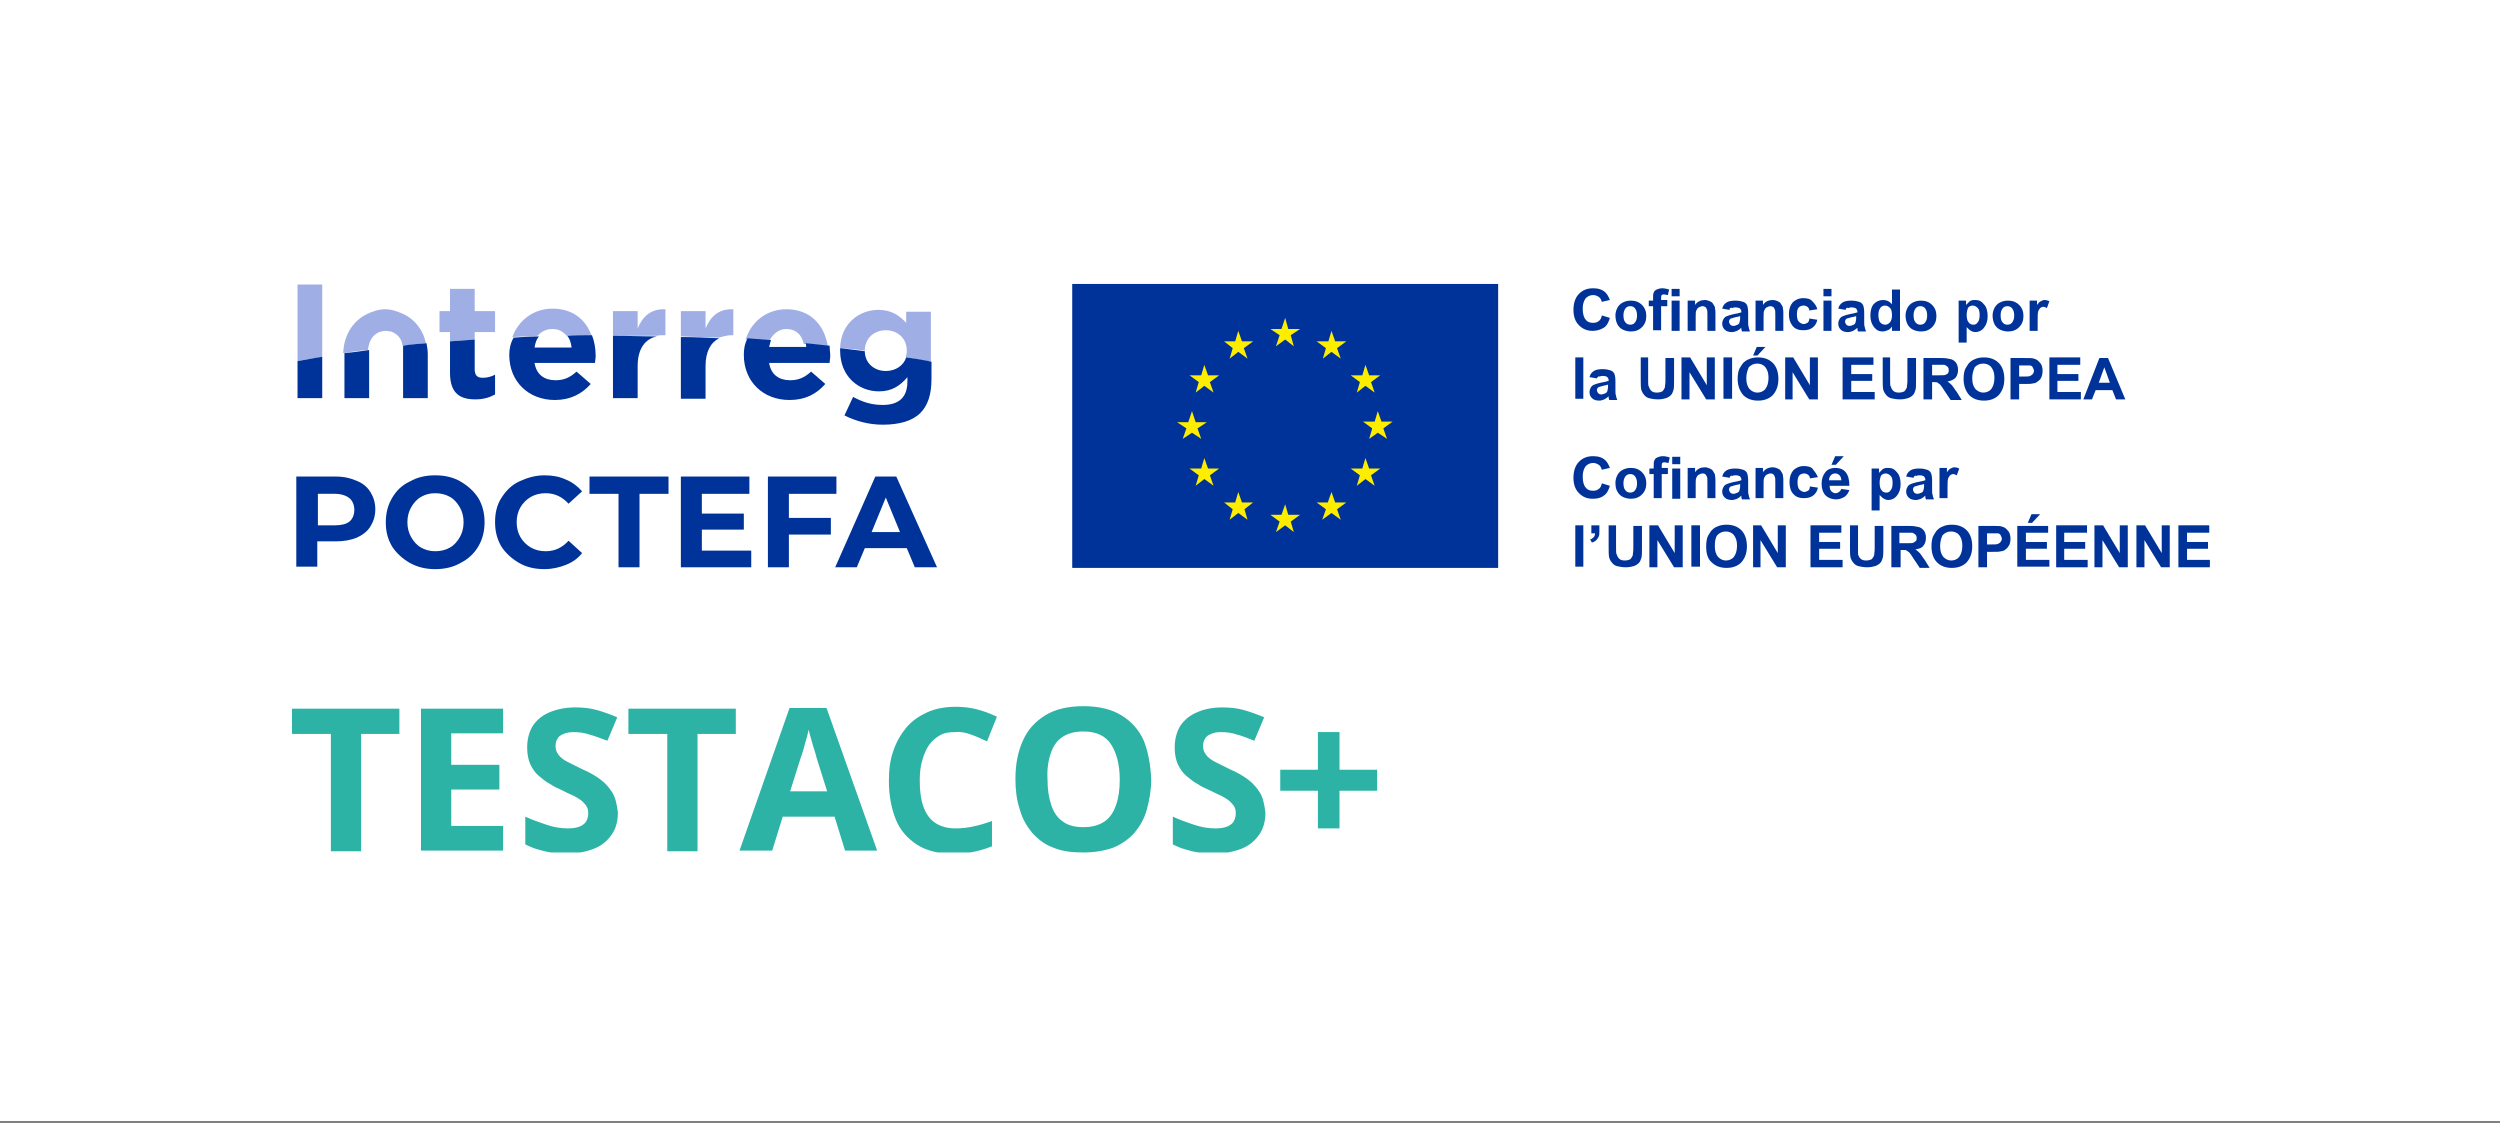<?xml version="1.0" encoding="utf-8"?>
<!-- Generator: Adobe Illustrator 26.2.1, SVG Export Plug-In . SVG Version: 6.00 Build 0)  -->
<svg version="1.1" xmlns="http://www.w3.org/2000/svg" xmlns:xlink="http://www.w3.org/1999/xlink" x="0px" y="0px"
	 viewBox="0 0 405 182" style="enable-background:new 0 0 405 182;" xml:space="preserve">
<rect x="0" y="0" width="405" height="182" fill="#808080" stroke="none"/>
<style type="text/css">
	.st0{fill:#FFFFFF;}
	.st1{fill:#003399;}
	.st2{fill:#FFED00;}
	.st3{clip-path:url(#SVGID_00000026850919949340093560000007287768951867904409_);fill:#003399;}
	.st4{clip-path:url(#SVGID_00000002378451784729656310000004197636434041976244_);fill:#003399;}
	.st5{clip-path:url(#SVGID_00000109748166220408764430000006528679094426114432_);fill:#003399;}
	.st6{clip-path:url(#SVGID_00000133488957990766051520000012093752363882621111_);fill:#003399;}
	.st7{clip-path:url(#SVGID_00000139295587781937894110000016409732375126432943_);fill:#003399;}
	.st8{clip-path:url(#SVGID_00000082328610484348568270000001801440871829460106_);fill:#003399;}
	.st9{clip-path:url(#SVGID_00000113321147957157868040000013176773016264433853_);fill:#003399;}
	.st10{clip-path:url(#SVGID_00000173847458601564478090000005903153442378504332_);fill:#003399;}
	.st11{clip-path:url(#SVGID_00000111869699351511256150000008639154199440054163_);fill:#003399;}
	.st12{clip-path:url(#SVGID_00000070088171692225474250000006842117019443595947_);fill:#003399;}
	.st13{clip-path:url(#SVGID_00000155105124763405648670000016048136140672105628_);fill:#003399;}
	.st14{clip-path:url(#SVGID_00000136373103040455633880000009167729629108781228_);fill:#9FAEE5;}
	.st15{clip-path:url(#SVGID_00000136373103040455633880000009167729629108781228_);fill:#003399;}
	.st16{clip-path:url(#SVGID_00000035532590709866739570000008006896511439184300_);fill:#2CB3A5;}
</style>
<g id="ÁREA_DE_PROTECCIÓN">
	<rect x="0" y="0" class="st0" width="405" height="181.6"/>
</g>
<g id="Capa_4">
	<rect x="172.2" y="44.6" class="st0" width="71.7" height="48.7"/>
	<rect x="173.7" y="46" class="st1" width="69" height="46"/>
	<polygon class="st2" points="206.7,56.1 208.2,55 209.6,56.1 209.1,54.3 210.6,53.3 208.7,53.3 208.2,51.5 207.6,53.3 205.8,53.3 
		207.3,54.3 	"/>
	<polygon class="st2" points="199.2,58.1 200.6,57 202.1,58.1 201.5,56.4 203,55.3 201.2,55.3 200.6,53.6 200.1,55.3 198.3,55.3 
		199.7,56.4 	"/>
	<polygon class="st2" points="195.1,59.1 194.6,60.8 192.7,60.8 194.2,61.9 193.7,63.6 195.1,62.5 196.6,63.6 196,61.9 197.5,60.8 
		195.7,60.8 	"/>
	<polygon class="st2" points="193.1,70.1 194.6,71.1 194,69.4 195.5,68.4 193.7,68.4 193.1,66.6 192.5,68.4 190.7,68.4 192.2,69.4 
		191.6,71.1 	"/>
	<polygon class="st2" points="195.7,75.9 195.1,74.2 194.6,75.9 192.7,75.9 194.2,77 193.7,78.7 195.1,77.6 196.6,78.7 196,77 
		197.5,75.9 	"/>
	<polygon class="st2" points="201.2,81.4 200.6,79.7 200.1,81.4 198.3,81.4 199.7,82.5 199.2,84.2 200.6,83.1 202.1,84.2 
		201.6,82.5 203,81.4 	"/>
	<polygon class="st2" points="208.7,83.4 208.2,81.7 207.6,83.4 205.8,83.4 207.3,84.5 206.7,86.2 208.2,85.1 209.6,86.2 
		209.1,84.5 210.6,83.4 	"/>
	<polygon class="st2" points="216.3,81.4 215.7,79.7 215.1,81.4 213.3,81.4 214.8,82.5 214.2,84.2 215.7,83.1 217.2,84.2 
		216.6,82.5 218.1,81.4 	"/>
	<polygon class="st2" points="221.8,75.9 221.2,74.2 220.7,75.9 218.8,75.9 220.3,77 219.8,78.7 221.2,77.6 222.7,78.7 222.1,77 
		223.6,75.9 	"/>
	<polygon class="st2" points="225.6,68.3 223.8,68.3 223.2,66.6 222.7,68.3 220.8,68.3 222.3,69.4 221.8,71.1 223.2,70.1 
		224.7,71.1 224.1,69.4 	"/>
	<polygon class="st2" points="219.8,63.6 221.2,62.5 222.7,63.6 222.1,61.9 223.6,60.8 221.8,60.8 221.2,59.1 220.7,60.8 
		218.8,60.8 220.3,61.9 	"/>
	<polygon class="st2" points="215.7,53.6 215.2,55.3 213.3,55.3 214.8,56.4 214.3,58.1 215.7,57 217.2,58.1 216.6,56.4 218.1,55.3 
		216.3,55.3 	"/>
	<g>
		<defs>
			<rect id="SVGID_1_" x="47.3" y="44.6" width="310.8" height="93.5"/>
		</defs>
		<clipPath id="SVGID_00000045584401095974728030000017110336822084775570_">
			<use xlink:href="#SVGID_1_"  style="overflow:visible;"/>
		</clipPath>
		<path style="clip-path:url(#SVGID_00000045584401095974728030000017110336822084775570_);fill:#003399;" d="M259.5,51.1l1.3,0.4
			c-0.2,0.7-0.5,1.3-1,1.6s-1.1,0.5-1.8,0.5c-0.9,0-1.6-0.3-2.2-0.9c-0.6-0.6-0.9-1.4-0.9-2.5c0-1.1,0.3-2,0.9-2.6
			c0.6-0.6,1.3-0.9,2.3-0.9c0.8,0,1.5,0.2,2,0.7c0.3,0.3,0.5,0.7,0.7,1.2l-1.3,0.3c-0.1-0.3-0.2-0.6-0.5-0.8
			c-0.3-0.2-0.6-0.3-0.9-0.3c-0.5,0-0.9,0.2-1.2,0.5c-0.3,0.4-0.5,0.9-0.5,1.7c0,0.9,0.2,1.5,0.5,1.8c0.3,0.4,0.7,0.5,1.2,0.5
			c0.4,0,0.7-0.1,0.9-0.3C259.2,51.9,259.4,51.6,259.5,51.1"/>
		<path style="clip-path:url(#SVGID_00000045584401095974728030000017110336822084775570_);fill:#003399;" d="M263,51.1
			c0,0.5,0.1,0.9,0.3,1.1c0.2,0.3,0.5,0.4,0.8,0.4c0.3,0,0.6-0.1,0.8-0.4c0.2-0.3,0.3-0.6,0.3-1.1c0-0.5-0.1-0.8-0.3-1.1
			c-0.2-0.3-0.5-0.4-0.8-0.4c-0.3,0-0.6,0.1-0.8,0.4C263.1,50.3,263,50.6,263,51.1 M261.7,51.1c0-0.4,0.1-0.8,0.3-1.2
			c0.2-0.4,0.5-0.7,0.9-0.9c0.4-0.2,0.8-0.3,1.3-0.3c0.7,0,1.3,0.2,1.8,0.7c0.5,0.5,0.7,1.1,0.7,1.8c0,0.7-0.2,1.3-0.7,1.8
			c-0.5,0.5-1.1,0.7-1.8,0.7c-0.4,0-0.9-0.1-1.3-0.3c-0.4-0.2-0.7-0.5-0.9-0.9C261.8,52.1,261.7,51.6,261.7,51.1"/>
		<path style="clip-path:url(#SVGID_00000045584401095974728030000017110336822084775570_);fill:#003399;" d="M267.1,48.7h0.7v-0.4
			c0-0.4,0-0.7,0.1-0.9c0.1-0.2,0.2-0.4,0.5-0.5c0.2-0.1,0.5-0.2,0.9-0.2c0.4,0,0.7,0.1,1.1,0.2l-0.2,0.9c-0.2,0-0.4-0.1-0.6-0.1
			c-0.2,0-0.3,0-0.4,0.1s-0.1,0.3-0.1,0.5v0.3h1v1h-1v3.9h-1.3v-3.9h-0.7V48.7z"/>
	</g>
	<path class="st1" d="M270.8,48.7h1.3v4.9h-1.3V48.7z M270.8,46.8h1.3V48h-1.3V46.8z"/>
	<g>
		<defs>
			<rect id="SVGID_00000121241773843086936200000002966975735381503653_" x="47.3" y="44.6" width="310.8" height="93.5"/>
		</defs>
		<clipPath id="SVGID_00000075135049723299323050000001647864892697982137_">
			<use xlink:href="#SVGID_00000121241773843086936200000002966975735381503653_"  style="overflow:visible;"/>
		</clipPath>
		<path style="clip-path:url(#SVGID_00000075135049723299323050000001647864892697982137_);fill:#003399;" d="M277.9,53.6h-1.3v-2.5
			c0-0.5,0-0.9-0.1-1c-0.1-0.2-0.1-0.3-0.3-0.4s-0.3-0.1-0.4-0.1c-0.2,0-0.4,0.1-0.6,0.2c-0.2,0.1-0.3,0.3-0.4,0.5
			c-0.1,0.2-0.1,0.6-0.1,1.1v2.2h-1.3v-4.9h1.2v0.7c0.4-0.6,1-0.8,1.6-0.8c0.3,0,0.5,0.1,0.8,0.2c0.2,0.1,0.4,0.2,0.5,0.4
			c0.1,0.2,0.2,0.3,0.3,0.5c0,0.2,0.1,0.5,0.1,0.9V53.6z"/>
		<path style="clip-path:url(#SVGID_00000075135049723299323050000001647864892697982137_);fill:#003399;" d="M281.9,51.2
			c-0.2,0.1-0.4,0.1-0.8,0.2c-0.4,0.1-0.6,0.2-0.7,0.2c-0.2,0.1-0.3,0.3-0.3,0.5c0,0.2,0.1,0.3,0.2,0.5c0.1,0.1,0.3,0.2,0.5,0.2
			c0.2,0,0.5-0.1,0.7-0.2c0.2-0.1,0.3-0.3,0.3-0.4c0-0.1,0.1-0.3,0.1-0.6V51.2z M280.2,50.2L279,50c0.1-0.5,0.4-0.8,0.7-1
			c0.3-0.2,0.8-0.3,1.4-0.3c0.6,0,1,0.1,1.3,0.2c0.3,0.1,0.5,0.3,0.6,0.5c0.1,0.2,0.2,0.6,0.2,1.2l0,1.5c0,0.4,0,0.7,0.1,0.9
			c0,0.2,0.1,0.4,0.2,0.7h-1.3c0-0.1-0.1-0.2-0.1-0.4c0-0.1,0-0.1,0-0.2c-0.2,0.2-0.5,0.4-0.7,0.5c-0.3,0.1-0.5,0.2-0.8,0.2
			c-0.5,0-0.9-0.1-1.2-0.4c-0.3-0.3-0.4-0.6-0.4-1c0-0.3,0.1-0.5,0.2-0.7c0.1-0.2,0.3-0.4,0.6-0.5c0.2-0.1,0.6-0.2,1-0.3
			c0.6-0.1,1-0.2,1.3-0.3v-0.1c0-0.2-0.1-0.4-0.2-0.5c-0.1-0.1-0.4-0.2-0.7-0.2c-0.2,0-0.4,0-0.5,0.1
			C280.3,49.8,280.2,49.9,280.2,50.2"/>
		<path style="clip-path:url(#SVGID_00000075135049723299323050000001647864892697982137_);fill:#003399;" d="M288.9,53.6h-1.3v-2.5
			c0-0.5,0-0.9-0.1-1c-0.1-0.2-0.1-0.3-0.3-0.4s-0.3-0.1-0.4-0.1c-0.2,0-0.4,0.1-0.6,0.2c-0.2,0.1-0.3,0.3-0.4,0.5
			c-0.1,0.2-0.1,0.6-0.1,1.1v2.2h-1.3v-4.9h1.2v0.7c0.4-0.6,1-0.8,1.6-0.8c0.3,0,0.5,0.1,0.8,0.2c0.2,0.1,0.4,0.2,0.5,0.4
			c0.1,0.2,0.2,0.3,0.3,0.5c0,0.2,0.1,0.5,0.1,0.9V53.6z"/>
		<path style="clip-path:url(#SVGID_00000075135049723299323050000001647864892697982137_);fill:#003399;" d="M294.4,50.1l-1.3,0.2
			c0-0.3-0.1-0.4-0.3-0.6c-0.2-0.1-0.3-0.2-0.6-0.2c-0.3,0-0.6,0.1-0.8,0.3c-0.2,0.2-0.3,0.6-0.3,1.1c0,0.6,0.1,1,0.3,1.2
			c0.2,0.2,0.5,0.4,0.8,0.4c0.2,0,0.4-0.1,0.6-0.2c0.2-0.1,0.3-0.4,0.3-0.7l1.3,0.2c-0.1,0.6-0.4,1-0.8,1.3
			c-0.4,0.3-0.9,0.4-1.5,0.4c-0.7,0-1.3-0.2-1.7-0.7c-0.4-0.5-0.6-1.1-0.6-1.9c0-0.8,0.2-1.4,0.6-1.9c0.4-0.4,1-0.7,1.7-0.7
			c0.6,0,1.1,0.1,1.4,0.4C294,49.2,294.3,49.6,294.4,50.1"/>
	</g>
	<path class="st1" d="M295.4,48.7h1.3v4.9h-1.3V48.7z M295.4,46.8h1.3V48h-1.3V46.8z"/>
	<g>
		<defs>
			<rect id="SVGID_00000008150755711495572480000018349205004577406340_" x="47.3" y="44.6" width="310.8" height="93.5"/>
		</defs>
		<clipPath id="SVGID_00000142134083422645978520000015288393724973436574_">
			<use xlink:href="#SVGID_00000008150755711495572480000018349205004577406340_"  style="overflow:visible;"/>
		</clipPath>
		<path style="clip-path:url(#SVGID_00000142134083422645978520000015288393724973436574_);fill:#003399;" d="M300.7,51.2
			c-0.2,0.1-0.4,0.1-0.8,0.2c-0.4,0.1-0.6,0.2-0.7,0.2c-0.2,0.1-0.3,0.3-0.3,0.5c0,0.2,0.1,0.3,0.2,0.5c0.1,0.1,0.3,0.2,0.5,0.2
			c0.2,0,0.5-0.1,0.7-0.2c0.2-0.1,0.3-0.3,0.3-0.4c0-0.1,0.1-0.3,0.1-0.6V51.2z M299,50.2l-1.2-0.2c0.1-0.5,0.4-0.8,0.7-1
			c0.3-0.2,0.8-0.3,1.4-0.3c0.6,0,1,0.1,1.3,0.2c0.3,0.1,0.5,0.3,0.6,0.5c0.1,0.2,0.2,0.6,0.2,1.2l0,1.5c0,0.4,0,0.7,0.1,0.9
			c0,0.2,0.1,0.4,0.2,0.7H301c0-0.1-0.1-0.2-0.1-0.4c0-0.1,0-0.1,0-0.2c-0.2,0.2-0.5,0.4-0.7,0.5c-0.3,0.1-0.5,0.2-0.8,0.2
			c-0.5,0-0.9-0.1-1.2-0.4c-0.3-0.3-0.4-0.6-0.4-1c0-0.3,0.1-0.5,0.2-0.7c0.1-0.2,0.3-0.4,0.6-0.5c0.2-0.1,0.6-0.2,1-0.3
			c0.6-0.1,1-0.2,1.3-0.3v-0.1c0-0.2-0.1-0.4-0.2-0.5c-0.1-0.1-0.4-0.2-0.7-0.2c-0.2,0-0.4,0-0.5,0.1C299.2,49.8,299,49.9,299,50.2"
			/>
		<path style="clip-path:url(#SVGID_00000142134083422645978520000015288393724973436574_);fill:#003399;" d="M304.3,51
			c0,0.5,0.1,0.9,0.2,1.1c0.2,0.3,0.5,0.5,0.9,0.5c0.3,0,0.5-0.1,0.8-0.4c0.2-0.3,0.3-0.6,0.3-1.1c0-0.6-0.1-1-0.3-1.2
			c-0.2-0.2-0.5-0.4-0.8-0.4c-0.3,0-0.6,0.1-0.8,0.4C304.4,50.2,304.3,50.5,304.3,51 M307.7,53.6h-1.2v-0.7
			c-0.2,0.3-0.4,0.5-0.7,0.6s-0.5,0.2-0.8,0.2c-0.6,0-1-0.2-1.4-0.7c-0.4-0.5-0.6-1.1-0.6-1.9c0-0.8,0.2-1.5,0.6-1.9
			c0.4-0.4,0.9-0.6,1.5-0.6c0.5,0,1,0.2,1.4,0.7v-2.4h1.3V53.6z"/>
		<path style="clip-path:url(#SVGID_00000142134083422645978520000015288393724973436574_);fill:#003399;" d="M310,51.1
			c0,0.5,0.1,0.9,0.3,1.1c0.2,0.3,0.5,0.4,0.8,0.4c0.3,0,0.6-0.1,0.8-0.4c0.2-0.3,0.3-0.6,0.3-1.1c0-0.5-0.1-0.8-0.3-1.1
			c-0.2-0.3-0.5-0.4-0.8-0.4c-0.3,0-0.6,0.1-0.8,0.4C310.1,50.3,310,50.6,310,51.1 M308.7,51.1c0-0.4,0.1-0.8,0.3-1.2
			c0.2-0.4,0.5-0.7,0.9-0.9c0.4-0.2,0.8-0.3,1.3-0.3c0.7,0,1.3,0.2,1.8,0.7c0.5,0.5,0.7,1.1,0.7,1.8c0,0.7-0.2,1.3-0.7,1.8
			c-0.5,0.5-1.1,0.7-1.8,0.7c-0.4,0-0.9-0.1-1.3-0.3c-0.4-0.2-0.7-0.5-0.9-0.9C308.8,52.1,308.7,51.6,308.7,51.1"/>
		<path style="clip-path:url(#SVGID_00000142134083422645978520000015288393724973436574_);fill:#003399;" d="M318.6,51
			c0,0.5,0.1,1,0.3,1.2c0.2,0.3,0.5,0.4,0.8,0.4c0.3,0,0.5-0.1,0.7-0.4c0.2-0.2,0.3-0.6,0.3-1.2c0-0.5-0.1-0.9-0.3-1.1
			c-0.2-0.2-0.5-0.4-0.8-0.4c-0.3,0-0.6,0.1-0.8,0.4C318.7,50.2,318.6,50.6,318.6,51 M317.3,48.7h1.2v0.7c0.2-0.2,0.4-0.4,0.6-0.6
			c0.3-0.2,0.6-0.2,0.9-0.2c0.6,0,1,0.2,1.4,0.7c0.4,0.4,0.6,1.1,0.6,1.9c0,0.8-0.2,1.4-0.6,1.9c-0.4,0.5-0.9,0.7-1.4,0.7
			c-0.3,0-0.5-0.1-0.7-0.2c-0.2-0.1-0.4-0.3-0.7-0.6v2.5h-1.3V48.7z"/>
		<path style="clip-path:url(#SVGID_00000142134083422645978520000015288393724973436574_);fill:#003399;" d="M324.1,51.1
			c0,0.5,0.1,0.9,0.3,1.1c0.2,0.3,0.5,0.4,0.8,0.4c0.3,0,0.6-0.1,0.8-0.4c0.2-0.3,0.3-0.6,0.3-1.1c0-0.5-0.1-0.8-0.3-1.1
			c-0.2-0.3-0.5-0.4-0.8-0.4c-0.3,0-0.6,0.1-0.8,0.4C324.2,50.3,324.1,50.6,324.1,51.1 M322.8,51.1c0-0.4,0.1-0.8,0.3-1.2
			c0.2-0.4,0.5-0.7,0.9-0.9c0.4-0.2,0.8-0.3,1.3-0.3c0.7,0,1.3,0.2,1.8,0.7c0.5,0.5,0.7,1.1,0.7,1.8c0,0.7-0.2,1.3-0.7,1.8
			c-0.5,0.5-1.1,0.7-1.8,0.7c-0.4,0-0.9-0.1-1.3-0.3c-0.4-0.2-0.7-0.5-0.9-0.9C322.9,52.1,322.8,51.6,322.8,51.1"/>
		<path style="clip-path:url(#SVGID_00000142134083422645978520000015288393724973436574_);fill:#003399;" d="M330.1,53.6h-1.3v-4.9
			h1.2v0.7c0.2-0.3,0.4-0.5,0.6-0.6c0.2-0.1,0.4-0.2,0.6-0.2c0.3,0,0.6,0.1,0.8,0.2l-0.4,1.1c-0.2-0.1-0.4-0.2-0.6-0.2
			c-0.2,0-0.3,0.1-0.5,0.2c-0.1,0.1-0.2,0.3-0.3,0.5c-0.1,0.3-0.1,0.8-0.1,1.6V53.6z"/>
	</g>
	<rect x="255.2" y="57.9" class="st1" width="1.3" height="6.7"/>
	<g>
		<defs>
			<rect id="SVGID_00000161613250456200744770000009549994075721958584_" x="47.3" y="44.6" width="310.8" height="93.5"/>
		</defs>
		<clipPath id="SVGID_00000051377585329694331140000013129149333899597196_">
			<use xlink:href="#SVGID_00000161613250456200744770000009549994075721958584_"  style="overflow:visible;"/>
		</clipPath>
		<path style="clip-path:url(#SVGID_00000051377585329694331140000013129149333899597196_);fill:#003399;" d="M260.5,62.3
			c-0.2,0.1-0.4,0.1-0.8,0.2c-0.4,0.1-0.6,0.2-0.7,0.2c-0.2,0.1-0.3,0.3-0.3,0.5c0,0.2,0.1,0.3,0.2,0.5c0.1,0.1,0.3,0.2,0.5,0.2
			c0.2,0,0.5-0.1,0.7-0.2c0.2-0.1,0.3-0.3,0.3-0.4c0-0.1,0.1-0.3,0.1-0.6V62.3z M258.7,61.3l-1.2-0.2c0.1-0.5,0.4-0.8,0.7-1
			c0.3-0.2,0.8-0.3,1.4-0.3c0.6,0,1,0.1,1.3,0.2c0.3,0.1,0.5,0.3,0.6,0.5c0.1,0.2,0.2,0.6,0.2,1.2l0,1.5c0,0.4,0,0.7,0.1,0.9
			c0,0.2,0.1,0.4,0.2,0.7h-1.3c0-0.1-0.1-0.2-0.1-0.4c0-0.1,0-0.1,0-0.2c-0.2,0.2-0.5,0.4-0.7,0.5c-0.3,0.1-0.5,0.2-0.8,0.2
			c-0.5,0-0.9-0.1-1.2-0.4c-0.3-0.3-0.4-0.6-0.4-1c0-0.3,0.1-0.5,0.2-0.7c0.1-0.2,0.3-0.4,0.6-0.5c0.2-0.1,0.6-0.2,1-0.3
			c0.6-0.1,1-0.2,1.3-0.3v-0.1c0-0.2-0.1-0.4-0.2-0.5c-0.1-0.1-0.4-0.2-0.7-0.2c-0.2,0-0.4,0-0.5,0.1
			C258.9,60.9,258.8,61.1,258.7,61.3"/>
		<path style="clip-path:url(#SVGID_00000051377585329694331140000013129149333899597196_);fill:#003399;" d="M265.6,57.9h1.4v3.6
			c0,0.6,0,1,0.1,1.1c0.1,0.3,0.2,0.5,0.4,0.7c0.2,0.2,0.5,0.3,0.9,0.3c0.4,0,0.7-0.1,0.9-0.2c0.2-0.2,0.3-0.4,0.4-0.6
			c0-0.2,0.1-0.6,0.1-1.1v-3.7h1.4v3.5c0,0.8,0,1.4-0.1,1.7c-0.1,0.3-0.2,0.6-0.4,0.8c-0.2,0.2-0.5,0.4-0.8,0.5
			c-0.3,0.1-0.8,0.2-1.3,0.2c-0.6,0-1.1-0.1-1.5-0.2c-0.3-0.1-0.6-0.3-0.8-0.6c-0.2-0.2-0.3-0.5-0.4-0.7c-0.1-0.4-0.1-1-0.1-1.7
			V57.9z"/>
	</g>
	<polygon class="st1" points="272.4,64.7 272.4,57.9 273.8,57.9 276.5,62.4 276.5,57.9 277.8,57.9 277.8,64.7 276.4,64.7 
		273.7,60.3 273.7,64.7 	"/>
	<rect x="279.2" y="57.9" class="st1" width="1.4" height="6.7"/>
	<g>
		<defs>
			<rect id="SVGID_00000111895887467009489620000001212207045955503521_" x="47.3" y="44.6" width="310.8" height="93.5"/>
		</defs>
		<clipPath id="SVGID_00000160166012085919374760000001599372554614492074_">
			<use xlink:href="#SVGID_00000111895887467009489620000001212207045955503521_"  style="overflow:visible;"/>
		</clipPath>
		<path style="clip-path:url(#SVGID_00000160166012085919374760000001599372554614492074_);fill:#003399;" d="M284,57.6l0.6-1.4h1.4
			l-1.3,1.4H284z M282.9,61.3c0,0.8,0.2,1.3,0.5,1.7c0.4,0.4,0.8,0.6,1.3,0.6c0.5,0,1-0.2,1.3-0.6c0.3-0.4,0.5-1,0.5-1.8
			c0-0.8-0.2-1.3-0.5-1.7c-0.3-0.4-0.8-0.6-1.3-0.6c-0.6,0-1,0.2-1.4,0.6C283.1,60,282.9,60.5,282.9,61.3 M281.5,61.4
			c0-0.7,0.1-1.3,0.3-1.7c0.2-0.3,0.4-0.7,0.6-0.9c0.3-0.3,0.6-0.5,0.9-0.6c0.4-0.2,0.9-0.3,1.5-0.3c1,0,1.8,0.3,2.4,0.9
			c0.6,0.6,0.9,1.5,0.9,2.6c0,1.1-0.3,1.9-0.9,2.6c-0.6,0.6-1.4,0.9-2.4,0.9c-1,0-1.8-0.3-2.4-0.9C281.8,63.3,281.5,62.4,281.5,61.4
			"/>
	</g>
	<polygon class="st1" points="289.2,64.7 289.2,57.9 290.5,57.9 293.2,62.4 293.2,57.9 294.5,57.9 294.5,64.7 293.1,64.7 
		290.4,60.3 290.4,64.7 	"/>
	<polygon class="st1" points="298.5,64.7 298.5,57.9 303.5,57.9 303.5,59.1 299.9,59.1 299.9,60.6 303.3,60.6 303.3,61.7 
		299.9,61.7 299.9,63.5 303.7,63.5 303.7,64.7 	"/>
	<g>
		<defs>
			<rect id="SVGID_00000024709067397606635570000006059410674154052778_" x="47.3" y="44.6" width="310.8" height="93.5"/>
		</defs>
		<clipPath id="SVGID_00000046301142524707543490000012042280554681401272_">
			<use xlink:href="#SVGID_00000024709067397606635570000006059410674154052778_"  style="overflow:visible;"/>
		</clipPath>
		<path style="clip-path:url(#SVGID_00000046301142524707543490000012042280554681401272_);fill:#003399;" d="M304.8,57.9h1.4v3.6
			c0,0.6,0,1,0.1,1.1c0.1,0.3,0.2,0.5,0.4,0.7c0.2,0.2,0.5,0.3,0.9,0.3c0.4,0,0.7-0.1,0.9-0.2c0.2-0.2,0.3-0.4,0.4-0.6
			c0-0.2,0.1-0.6,0.1-1.1v-3.7h1.4v3.5c0,0.8,0,1.4-0.1,1.7c-0.1,0.3-0.2,0.6-0.4,0.8c-0.2,0.2-0.5,0.4-0.8,0.5
			c-0.3,0.1-0.8,0.2-1.3,0.2c-0.6,0-1.1-0.1-1.5-0.2c-0.3-0.1-0.6-0.3-0.8-0.6c-0.2-0.2-0.3-0.5-0.4-0.7c-0.1-0.4-0.1-1-0.1-1.7
			V57.9z"/>
		<path style="clip-path:url(#SVGID_00000046301142524707543490000012042280554681401272_);fill:#003399;" d="M313,60.8h1
			c0.7,0,1.1,0,1.2-0.1c0.2-0.1,0.3-0.1,0.4-0.3c0.1-0.1,0.1-0.3,0.1-0.5c0-0.2-0.1-0.4-0.2-0.5s-0.3-0.2-0.5-0.3c-0.1,0-0.4,0-1,0
			H313V60.8z M311.6,64.7v-6.7h2.9c0.7,0,1.2,0.1,1.6,0.2c0.3,0.1,0.6,0.3,0.8,0.6c0.2,0.3,0.3,0.7,0.3,1.1c0,0.5-0.1,0.9-0.4,1.3
			c-0.3,0.3-0.7,0.5-1.3,0.6c0.3,0.2,0.5,0.4,0.7,0.6c0.2,0.2,0.4,0.6,0.8,1.1l0.8,1.3H316l-1-1.5c-0.3-0.5-0.6-0.9-0.7-1
			c-0.1-0.1-0.3-0.2-0.4-0.3c-0.1-0.1-0.4-0.1-0.7-0.1H313v2.8H311.6z"/>
		<path style="clip-path:url(#SVGID_00000046301142524707543490000012042280554681401272_);fill:#003399;" d="M319.5,61.3
			c0,0.8,0.2,1.3,0.5,1.7c0.4,0.4,0.8,0.6,1.3,0.6c0.5,0,1-0.2,1.3-0.6c0.3-0.4,0.5-1,0.5-1.8c0-0.8-0.2-1.3-0.5-1.7
			c-0.3-0.4-0.8-0.6-1.3-0.6c-0.6,0-1,0.2-1.4,0.6C319.7,60,319.5,60.5,319.5,61.3 M318.1,61.4c0-0.7,0.1-1.3,0.3-1.7
			c0.2-0.3,0.4-0.7,0.6-0.9c0.3-0.3,0.6-0.5,0.9-0.6c0.4-0.2,0.9-0.3,1.5-0.3c1,0,1.8,0.3,2.4,0.9c0.6,0.6,0.9,1.5,0.9,2.6
			c0,1.1-0.3,1.9-0.9,2.6c-0.6,0.6-1.4,0.9-2.4,0.9c-1,0-1.8-0.3-2.4-0.9C318.4,63.3,318.1,62.4,318.1,61.4"/>
		<path style="clip-path:url(#SVGID_00000046301142524707543490000012042280554681401272_);fill:#003399;" d="M327.1,59.1V61h0.7
			c0.5,0,0.9,0,1.1-0.1c0.2-0.1,0.3-0.2,0.4-0.3c0.1-0.1,0.2-0.3,0.2-0.5c0-0.2-0.1-0.4-0.2-0.6c-0.1-0.2-0.3-0.3-0.5-0.3
			c-0.2,0-0.5,0-1,0H327.1z M325.7,64.7v-6.7h2.2c0.8,0,1.4,0,1.6,0.1c0.4,0.1,0.7,0.3,1,0.7c0.3,0.3,0.4,0.8,0.4,1.3
			c0,0.4-0.1,0.8-0.2,1c-0.1,0.3-0.3,0.5-0.6,0.7c-0.2,0.2-0.5,0.3-0.7,0.3c-0.3,0.1-0.8,0.1-1.4,0.1h-0.9v2.5H325.7z"/>
	</g>
	<polygon class="st1" points="332,64.7 332,57.9 337,57.9 337,59.1 333.3,59.1 333.3,60.6 336.7,60.6 336.7,61.7 333.3,61.7 
		333.3,63.5 337.1,63.5 337.1,64.7 	"/>
	<path class="st1" d="M341.8,62l-0.9-2.5L340,62H341.8z M344.3,64.7h-1.5l-0.6-1.5h-2.7l-0.6,1.5h-1.4l2.6-6.7h1.4L344.3,64.7z"/>
	<g>
		<defs>
			<rect id="SVGID_00000009567231693217932030000013655216722019189643_" x="47.3" y="44.6" width="310.8" height="93.5"/>
		</defs>
		<clipPath id="SVGID_00000027607016472918957770000010810912730429431169_">
			<use xlink:href="#SVGID_00000009567231693217932030000013655216722019189643_"  style="overflow:visible;"/>
		</clipPath>
		<path style="clip-path:url(#SVGID_00000027607016472918957770000010810912730429431169_);fill:#003399;" d="M259.5,78.3l1.3,0.4
			c-0.2,0.7-0.5,1.3-1,1.6c-0.5,0.4-1.1,0.5-1.8,0.5c-0.9,0-1.6-0.3-2.2-0.9c-0.6-0.6-0.9-1.4-0.9-2.5c0-1.1,0.3-2,0.9-2.6
			c0.6-0.6,1.3-0.9,2.3-0.9c0.8,0,1.5,0.2,2,0.7c0.3,0.3,0.5,0.7,0.7,1.2l-1.3,0.3c-0.1-0.3-0.2-0.6-0.5-0.8
			c-0.3-0.2-0.6-0.3-0.9-0.3c-0.5,0-0.9,0.2-1.2,0.5c-0.3,0.4-0.5,0.9-0.5,1.7c0,0.9,0.2,1.5,0.5,1.8c0.3,0.4,0.7,0.5,1.2,0.5
			c0.4,0,0.7-0.1,0.9-0.3C259.2,79.1,259.4,78.8,259.5,78.3"/>
		<path style="clip-path:url(#SVGID_00000027607016472918957770000010810912730429431169_);fill:#003399;" d="M263,78.3
			c0,0.5,0.1,0.9,0.3,1.1c0.2,0.3,0.5,0.4,0.8,0.4c0.3,0,0.6-0.1,0.8-0.4c0.2-0.3,0.3-0.6,0.3-1.1c0-0.5-0.1-0.8-0.3-1.1
			c-0.2-0.3-0.5-0.4-0.8-0.4c-0.3,0-0.6,0.1-0.8,0.4C263.1,77.5,263,77.8,263,78.3 M261.7,78.2c0-0.4,0.1-0.8,0.3-1.2
			c0.2-0.4,0.5-0.7,0.9-0.9c0.4-0.2,0.8-0.3,1.3-0.3c0.7,0,1.3,0.2,1.8,0.7c0.5,0.5,0.7,1.1,0.7,1.8c0,0.7-0.2,1.3-0.7,1.8
			c-0.5,0.5-1.1,0.7-1.8,0.7c-0.4,0-0.9-0.1-1.3-0.3c-0.4-0.2-0.7-0.5-0.9-0.9C261.8,79.3,261.7,78.8,261.7,78.2"/>
		<path style="clip-path:url(#SVGID_00000027607016472918957770000010810912730429431169_);fill:#003399;" d="M267.2,75.9h0.7v-0.4
			c0-0.4,0-0.7,0.1-0.9c0.1-0.2,0.2-0.4,0.5-0.5c0.2-0.1,0.5-0.2,0.9-0.2c0.4,0,0.7,0.1,1.1,0.2l-0.2,0.9c-0.2,0-0.4-0.1-0.6-0.1
			c-0.2,0-0.3,0-0.4,0.1c-0.1,0.1-0.1,0.3-0.1,0.5v0.3h1v1h-1v3.9h-1.3v-3.9h-0.7V75.9z"/>
	</g>
	<path class="st1" d="M270.9,75.9h1.3v4.9h-1.3V75.9z M270.9,74h1.3v1.2h-1.3V74z"/>
	<g>
		<defs>
			<rect id="SVGID_00000127728891731411462150000004258065003986198166_" x="47.3" y="44.6" width="310.8" height="93.5"/>
		</defs>
		<clipPath id="SVGID_00000127722506479621777830000000427617638565195442_">
			<use xlink:href="#SVGID_00000127728891731411462150000004258065003986198166_"  style="overflow:visible;"/>
		</clipPath>
		<path style="clip-path:url(#SVGID_00000127722506479621777830000000427617638565195442_);fill:#003399;" d="M277.9,80.7h-1.3v-2.5
			c0-0.5,0-0.9-0.1-1c-0.1-0.2-0.1-0.3-0.3-0.4c-0.1-0.1-0.3-0.1-0.4-0.1c-0.2,0-0.4,0.1-0.6,0.2c-0.2,0.1-0.3,0.3-0.4,0.5
			c-0.1,0.2-0.1,0.6-0.1,1.1v2.2h-1.3v-4.9h1.2v0.7c0.4-0.6,1-0.8,1.6-0.8c0.3,0,0.5,0.1,0.8,0.2c0.2,0.1,0.4,0.2,0.5,0.4
			c0.1,0.2,0.2,0.3,0.3,0.5c0,0.2,0.1,0.5,0.1,0.9V80.7z"/>
		<path style="clip-path:url(#SVGID_00000127722506479621777830000000427617638565195442_);fill:#003399;" d="M281.9,78.4
			c-0.2,0.1-0.4,0.1-0.8,0.2c-0.4,0.1-0.6,0.2-0.7,0.2c-0.2,0.1-0.3,0.3-0.3,0.5c0,0.2,0.1,0.3,0.2,0.5c0.1,0.1,0.3,0.2,0.5,0.2
			c0.2,0,0.5-0.1,0.7-0.2c0.2-0.1,0.3-0.3,0.3-0.4c0-0.1,0.1-0.3,0.1-0.6V78.4z M280.2,77.4l-1.2-0.2c0.1-0.5,0.4-0.8,0.7-1
			c0.3-0.2,0.8-0.3,1.4-0.3c0.6,0,1,0.1,1.3,0.2c0.3,0.1,0.5,0.3,0.6,0.5c0.1,0.2,0.2,0.6,0.2,1.2l0,1.5c0,0.4,0,0.7,0.1,0.9
			c0,0.2,0.1,0.4,0.2,0.7h-1.3c0-0.1-0.1-0.2-0.1-0.4c0-0.1,0-0.1,0-0.2c-0.2,0.2-0.5,0.4-0.7,0.5c-0.3,0.1-0.5,0.2-0.8,0.2
			c-0.5,0-0.9-0.1-1.2-0.4c-0.3-0.3-0.4-0.6-0.4-1c0-0.3,0.1-0.5,0.2-0.7c0.1-0.2,0.3-0.4,0.6-0.5c0.2-0.1,0.6-0.2,1-0.3
			c0.6-0.1,1-0.2,1.3-0.3v-0.1c0-0.2-0.1-0.4-0.2-0.5c-0.1-0.1-0.4-0.2-0.7-0.2c-0.2,0-0.4,0-0.5,0.1
			C280.4,77,280.3,77.1,280.2,77.4"/>
		<path style="clip-path:url(#SVGID_00000127722506479621777830000000427617638565195442_);fill:#003399;" d="M288.9,80.7h-1.3v-2.5
			c0-0.5,0-0.9-0.1-1c-0.1-0.2-0.1-0.3-0.3-0.4c-0.1-0.1-0.3-0.1-0.4-0.1c-0.2,0-0.4,0.1-0.6,0.2c-0.2,0.1-0.3,0.3-0.4,0.5
			c-0.1,0.2-0.1,0.6-0.1,1.1v2.2h-1.3v-4.9h1.2v0.7c0.4-0.6,1-0.8,1.6-0.8c0.3,0,0.5,0.1,0.8,0.2c0.2,0.1,0.4,0.2,0.5,0.4
			c0.1,0.2,0.2,0.3,0.3,0.5c0,0.2,0.1,0.5,0.1,0.9V80.7z"/>
		<path style="clip-path:url(#SVGID_00000127722506479621777830000000427617638565195442_);fill:#003399;" d="M294.5,77.3l-1.3,0.2
			c0-0.3-0.1-0.4-0.3-0.6c-0.2-0.1-0.3-0.2-0.6-0.2c-0.3,0-0.6,0.1-0.8,0.3c-0.2,0.2-0.3,0.6-0.3,1.1c0,0.6,0.1,1,0.3,1.2
			c0.2,0.2,0.5,0.4,0.8,0.4c0.2,0,0.4-0.1,0.6-0.2c0.2-0.1,0.3-0.4,0.3-0.7l1.3,0.2c-0.1,0.6-0.4,1-0.8,1.3
			c-0.4,0.3-0.9,0.4-1.5,0.4c-0.7,0-1.3-0.2-1.7-0.7c-0.4-0.4-0.6-1.1-0.6-1.9c0-0.8,0.2-1.4,0.6-1.9c0.4-0.4,1-0.7,1.7-0.7
			c0.6,0,1.1,0.1,1.4,0.4C294,76.4,294.3,76.8,294.5,77.3"/>
		<path style="clip-path:url(#SVGID_00000127722506479621777830000000427617638565195442_);fill:#003399;" d="M296.7,75.3l0.6-1.4
			h1.4l-1.3,1.4H296.7z M298.3,77.9c0-0.4-0.1-0.7-0.3-0.9c-0.2-0.2-0.4-0.3-0.7-0.3c-0.3,0-0.5,0.1-0.7,0.3
			c-0.2,0.2-0.3,0.5-0.3,0.8H298.3z M298.3,79.2l1.3,0.2c-0.2,0.5-0.4,0.8-0.8,1.1c-0.4,0.2-0.8,0.4-1.3,0.4c-0.8,0-1.5-0.3-1.9-0.8
			c-0.3-0.4-0.5-1-0.5-1.7c0-0.8,0.2-1.4,0.6-1.9c0.4-0.5,1-0.7,1.6-0.7c0.7,0,1.3,0.2,1.7,0.7c0.4,0.5,0.6,1.2,0.6,2.2h-3.2
			c0,0.4,0.1,0.7,0.3,0.9c0.2,0.2,0.4,0.3,0.7,0.3c0.2,0,0.4-0.1,0.5-0.2C298.1,79.6,298.2,79.4,298.3,79.2"/>
		<path style="clip-path:url(#SVGID_00000127722506479621777830000000427617638565195442_);fill:#003399;" d="M304.5,78.2
			c0,0.5,0.1,1,0.3,1.2c0.2,0.3,0.5,0.4,0.8,0.4c0.3,0,0.5-0.1,0.7-0.4c0.2-0.2,0.3-0.6,0.3-1.2c0-0.5-0.1-0.9-0.3-1.1
			c-0.2-0.2-0.5-0.4-0.8-0.4c-0.3,0-0.6,0.1-0.8,0.4C304.6,77.4,304.5,77.7,304.5,78.2 M303.2,75.9h1.2v0.7c0.2-0.2,0.4-0.4,0.6-0.6
			c0.3-0.2,0.6-0.2,0.9-0.2c0.6,0,1,0.2,1.4,0.7c0.4,0.4,0.6,1.1,0.6,1.9c0,0.8-0.2,1.4-0.6,1.9c-0.4,0.5-0.9,0.7-1.4,0.7
			c-0.3,0-0.5-0.1-0.7-0.2c-0.2-0.1-0.4-0.3-0.7-0.6v2.5h-1.3V75.9z"/>
		<path style="clip-path:url(#SVGID_00000127722506479621777830000000427617638565195442_);fill:#003399;" d="M311.7,78.4
			c-0.2,0.1-0.4,0.1-0.8,0.2c-0.4,0.1-0.6,0.2-0.7,0.2c-0.2,0.1-0.3,0.3-0.3,0.5c0,0.2,0.1,0.3,0.2,0.5c0.1,0.1,0.3,0.2,0.5,0.2
			c0.2,0,0.5-0.1,0.7-0.2c0.2-0.1,0.3-0.3,0.3-0.4c0-0.1,0.1-0.3,0.1-0.6V78.4z M310,77.4l-1.2-0.2c0.1-0.5,0.4-0.8,0.7-1
			c0.3-0.2,0.8-0.3,1.4-0.3c0.6,0,1,0.1,1.3,0.2c0.3,0.1,0.5,0.3,0.6,0.5c0.1,0.2,0.2,0.6,0.2,1.2l0,1.5c0,0.4,0,0.7,0.1,0.9
			c0,0.2,0.1,0.4,0.2,0.7H312c0-0.1-0.1-0.2-0.1-0.4c0-0.1,0-0.1,0-0.2c-0.2,0.2-0.5,0.4-0.7,0.5c-0.3,0.1-0.5,0.2-0.8,0.2
			c-0.5,0-0.9-0.1-1.2-0.4c-0.3-0.3-0.4-0.6-0.4-1c0-0.3,0.1-0.5,0.2-0.7c0.1-0.2,0.3-0.4,0.6-0.5c0.2-0.1,0.6-0.2,1-0.3
			c0.6-0.1,1-0.2,1.3-0.3v-0.1c0-0.2-0.1-0.4-0.2-0.5c-0.1-0.1-0.4-0.2-0.7-0.2c-0.2,0-0.4,0-0.5,0.1C310.2,77,310.1,77.1,310,77.4"
			/>
		<path style="clip-path:url(#SVGID_00000127722506479621777830000000427617638565195442_);fill:#003399;" d="M315.5,80.7h-1.3v-4.9
			h1.2v0.7c0.2-0.3,0.4-0.5,0.6-0.6c0.2-0.1,0.4-0.2,0.6-0.2c0.3,0,0.6,0.1,0.8,0.2l-0.4,1.1c-0.2-0.1-0.4-0.2-0.6-0.2
			c-0.2,0-0.3,0.1-0.5,0.2c-0.1,0.1-0.2,0.3-0.3,0.5c-0.1,0.3-0.1,0.8-0.1,1.6V80.7z"/>
	</g>
	<rect x="255.2" y="85.1" class="st1" width="1.3" height="6.7"/>
	<g>
		<defs>
			<rect id="SVGID_00000013871552622528526970000011704355738661439879_" x="47.3" y="44.6" width="310.8" height="93.5"/>
		</defs>
		<clipPath id="SVGID_00000071544221874059026690000000944173055626491292_">
			<use xlink:href="#SVGID_00000013871552622528526970000011704355738661439879_"  style="overflow:visible;"/>
		</clipPath>
		<path style="clip-path:url(#SVGID_00000071544221874059026690000000944173055626491292_);fill:#003399;" d="M257.8,85.1h1.3v0.9
			c0,0.4,0,0.7-0.1,0.9c-0.1,0.2-0.2,0.4-0.4,0.6c-0.2,0.2-0.4,0.3-0.7,0.4l-0.3-0.5c0.3-0.1,0.4-0.2,0.6-0.4
			c0.1-0.1,0.2-0.4,0.2-0.6h-0.6V85.1z"/>
		<path style="clip-path:url(#SVGID_00000071544221874059026690000000944173055626491292_);fill:#003399;" d="M260.4,85.1h1.4v3.6
			c0,0.6,0,1,0.1,1.1c0.1,0.3,0.2,0.5,0.4,0.7c0.2,0.2,0.5,0.3,0.9,0.3c0.4,0,0.7-0.1,0.9-0.2c0.2-0.2,0.3-0.4,0.4-0.6
			c0-0.2,0.1-0.6,0.1-1.1v-3.7h1.4v3.5c0,0.8,0,1.4-0.1,1.7c-0.1,0.3-0.2,0.6-0.4,0.8c-0.2,0.2-0.5,0.4-0.8,0.5
			c-0.3,0.1-0.8,0.2-1.3,0.2c-0.6,0-1.1-0.1-1.5-0.2c-0.3-0.1-0.6-0.3-0.8-0.6c-0.2-0.2-0.3-0.5-0.4-0.7c-0.1-0.4-0.1-1-0.1-1.7
			V85.1z"/>
	</g>
	<polygon class="st1" points="267.2,91.9 267.2,85.1 268.6,85.1 271.3,89.6 271.3,85.1 272.6,85.1 272.6,91.9 271.2,91.9 
		268.5,87.5 268.5,91.9 	"/>
	<rect x="274" y="85.1" class="st1" width="1.4" height="6.7"/>
	<g>
		<defs>
			<rect id="SVGID_00000023991620570043683300000006285465740355409826_" x="47.3" y="44.6" width="310.8" height="93.5"/>
		</defs>
		<clipPath id="SVGID_00000016787022109329121850000017309149127552746629_">
			<use xlink:href="#SVGID_00000023991620570043683300000006285465740355409826_"  style="overflow:visible;"/>
		</clipPath>
		<path style="clip-path:url(#SVGID_00000016787022109329121850000017309149127552746629_);fill:#003399;" d="M277.8,88.5
			c0,0.8,0.2,1.3,0.5,1.7c0.4,0.4,0.8,0.6,1.3,0.6c0.5,0,1-0.2,1.3-0.6c0.3-0.4,0.5-1,0.5-1.8c0-0.8-0.2-1.3-0.5-1.7
			c-0.3-0.4-0.8-0.6-1.3-0.6c-0.6,0-1,0.2-1.4,0.6C277.9,87.1,277.8,87.7,277.8,88.5 M276.4,88.5c0-0.7,0.1-1.3,0.3-1.7
			c0.2-0.3,0.4-0.7,0.6-0.9c0.3-0.3,0.6-0.5,0.9-0.6c0.4-0.2,0.9-0.3,1.5-0.3c1,0,1.8,0.3,2.4,0.9c0.6,0.6,0.9,1.5,0.9,2.6
			c0,1.1-0.3,1.9-0.9,2.6c-0.6,0.6-1.4,0.9-2.4,0.9c-1,0-1.8-0.3-2.4-0.9C276.6,90.5,276.4,89.6,276.4,88.5"/>
	</g>
	<polygon class="st1" points="284,91.9 284,85.1 285.3,85.1 288,89.6 288,85.1 289.3,85.1 289.3,91.9 287.9,91.9 285.2,87.5 
		285.2,91.9 	"/>
	<polygon class="st1" points="293.3,91.9 293.3,85.1 298.3,85.1 298.3,86.3 294.7,86.3 294.7,87.8 298.1,87.8 298.1,88.9 
		294.7,88.9 294.7,90.7 298.5,90.7 298.5,91.9 	"/>
	<g>
		<defs>
			<rect id="SVGID_00000157289959985820140340000018116754550880521629_" x="47.3" y="44.6" width="310.8" height="93.5"/>
		</defs>
		<clipPath id="SVGID_00000121268385817161512270000016335879138254803123_">
			<use xlink:href="#SVGID_00000157289959985820140340000018116754550880521629_"  style="overflow:visible;"/>
		</clipPath>
		<path style="clip-path:url(#SVGID_00000121268385817161512270000016335879138254803123_);fill:#003399;" d="M299.6,85.1h1.4v3.6
			c0,0.6,0,1,0,1.1c0.1,0.3,0.2,0.5,0.4,0.7s0.5,0.3,0.9,0.3c0.4,0,0.7-0.1,0.9-0.2c0.2-0.2,0.3-0.4,0.4-0.6c0-0.2,0.1-0.6,0.1-1.1
			v-3.7h1.4v3.5c0,0.8,0,1.4-0.1,1.7c-0.1,0.3-0.2,0.6-0.4,0.8c-0.2,0.2-0.5,0.4-0.8,0.5c-0.3,0.1-0.8,0.2-1.3,0.2
			c-0.6,0-1.1-0.1-1.5-0.2c-0.3-0.1-0.6-0.3-0.8-0.6c-0.2-0.2-0.3-0.5-0.4-0.7c-0.1-0.4-0.1-1-0.1-1.7V85.1z"/>
		<path style="clip-path:url(#SVGID_00000121268385817161512270000016335879138254803123_);fill:#003399;" d="M307.8,88h1
			c0.7,0,1.1,0,1.2-0.1c0.2-0.1,0.3-0.2,0.4-0.3c0.1-0.1,0.1-0.3,0.1-0.5c0-0.2-0.1-0.4-0.2-0.5c-0.1-0.1-0.3-0.2-0.5-0.3
			c-0.1,0-0.4,0-1,0h-1.1V88z M306.4,91.9v-6.7h2.9c0.7,0,1.2,0.1,1.6,0.2c0.3,0.1,0.6,0.3,0.8,0.6c0.2,0.3,0.3,0.7,0.3,1.1
			c0,0.5-0.1,0.9-0.4,1.3s-0.7,0.5-1.3,0.6c0.3,0.2,0.5,0.4,0.7,0.6c0.2,0.2,0.4,0.6,0.8,1.1l0.8,1.3h-1.6l-1-1.5
			c-0.3-0.5-0.6-0.9-0.7-1c-0.1-0.1-0.3-0.2-0.4-0.3c-0.1-0.1-0.4-0.1-0.7-0.1h-0.3v2.8H306.4z"/>
		<path style="clip-path:url(#SVGID_00000121268385817161512270000016335879138254803123_);fill:#003399;" d="M314.3,88.5
			c0,0.8,0.2,1.3,0.5,1.7c0.4,0.4,0.8,0.6,1.3,0.6c0.5,0,1-0.2,1.3-0.6c0.3-0.4,0.5-1,0.5-1.8c0-0.8-0.2-1.3-0.5-1.7
			c-0.3-0.4-0.8-0.6-1.3-0.6c-0.6,0-1,0.2-1.4,0.6C314.5,87.1,314.3,87.7,314.3,88.5 M312.9,88.5c0-0.7,0.1-1.3,0.3-1.7
			c0.2-0.3,0.4-0.7,0.6-0.9c0.3-0.3,0.6-0.5,0.9-0.6c0.4-0.2,0.9-0.3,1.5-0.3c1,0,1.8,0.3,2.4,0.9c0.6,0.6,0.9,1.5,0.9,2.6
			c0,1.1-0.3,1.9-0.9,2.6c-0.6,0.6-1.4,0.9-2.4,0.9c-1,0-1.8-0.3-2.4-0.9C313.2,90.5,312.9,89.6,312.9,88.5"/>
		<path style="clip-path:url(#SVGID_00000121268385817161512270000016335879138254803123_);fill:#003399;" d="M321.9,86.3v1.9h0.7
			c0.5,0,0.9,0,1.1-0.1c0.2-0.1,0.3-0.2,0.4-0.3c0.1-0.2,0.2-0.3,0.2-0.5c0-0.2-0.1-0.4-0.2-0.6c-0.1-0.2-0.3-0.3-0.5-0.3
			c-0.2,0-0.5,0-1,0H321.9z M320.5,91.9v-6.7h2.2c0.8,0,1.4,0,1.6,0.1c0.4,0.1,0.7,0.3,1,0.7c0.3,0.3,0.4,0.8,0.4,1.3
			c0,0.4-0.1,0.8-0.2,1c-0.2,0.3-0.3,0.5-0.6,0.7c-0.2,0.2-0.5,0.3-0.7,0.3c-0.3,0.1-0.8,0.1-1.4,0.1h-0.9v2.5H320.5z"/>
	</g>
	<path class="st1" d="M328.5,84.7l0.6-1.4h1.4l-1.3,1.4H328.5z M326.8,91.9v-6.7h5v1.1h-3.6v1.5h3.4v1.1h-3.4v1.8h3.8v1.1H326.8z"/>
	<polygon class="st1" points="333.1,91.9 333.1,85.1 338.1,85.1 338.1,86.3 334.4,86.3 334.4,87.8 337.8,87.8 337.8,88.9 
		334.4,88.9 334.4,90.7 338.2,90.7 338.2,91.9 	"/>
	<polygon class="st1" points="339.3,91.9 339.3,85.1 340.7,85.1 343.4,89.6 343.4,85.1 344.7,85.1 344.7,91.9 343.3,91.9 
		340.6,87.5 340.6,91.9 	"/>
	<polygon class="st1" points="346.1,91.9 346.1,85.1 347.5,85.1 350.2,89.6 350.2,85.1 351.5,85.1 351.5,91.9 350.1,91.9 
		347.4,87.5 347.4,91.9 	"/>
	<polygon class="st1" points="352.9,85.1 352.9,91.9 358,91.9 358,90.7 354.3,90.7 354.3,88.9 357.7,88.9 357.7,87.8 354.3,87.8 
		354.3,86.3 357.9,86.3 357.9,85.1 	"/>
	<g>
		<defs>
			<rect id="SVGID_00000104684291138872001440000016753090797357936573_" x="47.3" y="44.6" width="310.8" height="93.5"/>
		</defs>
		<clipPath id="SVGID_00000048463655449219596140000015590443438014203035_">
			<use xlink:href="#SVGID_00000104684291138872001440000016753090797357936573_"  style="overflow:visible;"/>
		</clipPath>
		<path style="clip-path:url(#SVGID_00000048463655449219596140000015590443438014203035_);fill:#9FAEE5;" d="M127.4,53.3
			c1.5,0,2.5,0.9,2.8,2.4c1.3,0.1,2.6,0.2,3.9,0.4c-0.5-3.3-2.7-6-6.7-6c-3.2,0-5.7,2-6.6,4.9c1.3,0.1,2.6,0.2,3.8,0.3
			C125.2,54.1,126.1,53.3,127.4,53.3"/>
		<path style="clip-path:url(#SVGID_00000048463655449219596140000015590443438014203035_);fill:#003399;" d="M120.5,57.5
			c0,4.3,3.1,7.3,7.4,7.3c2.6,0,4.4-1,5.8-2.6l-2.3-2c-1.1,1-2.1,1.4-3.4,1.4c-1.8,0-3.1-0.9-3.4-2.8h9.8c0-0.4,0.1-0.7,0.1-1.1
			c0-0.6-0.1-1.1-0.1-1.7c-1.3-0.1-2.6-0.3-3.9-0.4c0.1,0.2,0.1,0.4,0.1,0.6h-6c0.1-0.4,0.2-0.8,0.3-1.1c-1.3-0.1-2.5-0.2-3.8-0.3
			C120.6,55.8,120.5,56.6,120.5,57.5L120.5,57.5z"/>
		<path style="clip-path:url(#SVGID_00000048463655449219596140000015590443438014203035_);fill:#9FAEE5;" d="M52.2,46.1h-4v12.4
			c1.3-0.2,2.7-0.5,4-0.7V46.1z"/>
		<path style="clip-path:url(#SVGID_00000048463655449219596140000015590443438014203035_);fill:#9FAEE5;" d="M76.9,53.8h3.3v-3.4
			h-3.3v-3.6h-4v3.6h-1.7v3.4h1.7v1.5c1.3-0.1,2.6-0.2,4-0.3V53.8z"/>
		<path style="clip-path:url(#SVGID_00000048463655449219596140000015590443438014203035_);fill:#9FAEE5;" d="M89.5,53.3
			c1,0,1.7,0.4,2.3,1.1c1.3,0,2.7-0.1,4-0.1c-0.9-2.5-3-4.3-6.3-4.3c-3.1,0-5.5,1.9-6.5,4.6c1.4-0.1,2.7-0.1,4.1-0.2
			C87.6,53.8,88.4,53.3,89.5,53.3"/>
		<path style="clip-path:url(#SVGID_00000048463655449219596140000015590443438014203035_);fill:#9FAEE5;" d="M106.4,54.4
			c0.4-0.1,0.7-0.1,1.2-0.1h0.2v-4.2c-2.4-0.1-3.7,1.2-4.5,3.1v-2.8h-4v4h0.2C101.8,54.4,104.1,54.4,106.4,54.4"/>
		<path style="clip-path:url(#SVGID_00000048463655449219596140000015590443438014203035_);fill:#9FAEE5;" d="M118.6,54.3h0.2v-4.2
			c-2.4-0.1-3.7,1.2-4.5,3.1v-2.8h-4v4.1c2.1,0.1,4.1,0.1,6.2,0.2C117.1,54.5,117.8,54.3,118.6,54.3"/>
		<path style="clip-path:url(#SVGID_00000048463655449219596140000015590443438014203035_);fill:#9FAEE5;" d="M140.1,56.8
			L140.1,56.8c0-2,1.5-3.3,3.4-3.3c1.9,0,3.4,1.3,3.4,3.3v0.1c0,0.4-0.1,0.7-0.2,1c1.4,0.2,2.8,0.5,4.1,0.7v-8.1h-4v1.8
			c-1.1-1.2-2.4-2.1-4.5-2.1c-3.1,0-6.1,2.2-6.2,6.2C137.5,56.5,138.8,56.6,140.1,56.8C140.1,56.8,140.1,56.8,140.1,56.8"/>
		<path style="clip-path:url(#SVGID_00000048463655449219596140000015590443438014203035_);fill:#9FAEE5;" d="M61.4,53.8
			c0.3-0.1,0.8-0.2,1.1-0.2c0.3,0,0.9,0.1,1.1,0.2c1,0.5,1.5,1.2,1.6,2.2c1.3-0.1,2.6-0.3,3.8-0.4c-0.4-2-1.7-3.8-3.6-4.7
			c-0.9-0.4-1.9-0.8-3-0.8c-1.1,0-2.2,0.4-3,0.8c-2.4,1.2-3.7,3.6-3.8,6.3c1.3-0.2,2.6-0.4,4-0.5C59.8,55.3,60.2,54.4,61.4,53.8"/>
		<path style="clip-path:url(#SVGID_00000048463655449219596140000015590443438014203035_);fill:#003399;" d="M52.2,64.5v-6.7
			c-1.4,0.2-2.7,0.5-4,0.7v6H52.2z"/>
		<path style="clip-path:url(#SVGID_00000048463655449219596140000015590443438014203035_);fill:#003399;" d="M77,64.7
			c1.3,0,2.3-0.3,3.2-0.8v-3.2c-0.6,0.3-1.2,0.5-2,0.5c-0.9,0-1.3-0.4-1.3-1.4v-4.8c-1.3,0.1-2.7,0.2-4,0.3v5.1
			C72.9,63.8,74.6,64.7,77,64.7"/>
		<path style="clip-path:url(#SVGID_00000048463655449219596140000015590443438014203035_);fill:#003399;" d="M82.5,57.5
			c0,4.3,3.1,7.3,7.4,7.3c2.5,0,4.4-1,5.8-2.6l-2.3-2c-1.1,1-2.1,1.4-3.4,1.4c-1.8,0-3.1-0.9-3.4-2.8h9.8c0-0.4,0.1-0.7,0.1-1.1
			c0-1.2-0.2-2.4-0.6-3.4c-1.3,0-2.7,0-4,0.1c0.4,0.5,0.6,1.1,0.7,1.9h-6c0.1-0.7,0.3-1.3,0.7-1.8c-1.4,0-2.8,0.1-4.1,0.2
			C82.7,55.6,82.5,56.5,82.5,57.5L82.5,57.5z"/>
		<path style="clip-path:url(#SVGID_00000048463655449219596140000015590443438014203035_);fill:#003399;" d="M103.3,64.5v-5.2
			c0-2.8,1.2-4.4,3.1-4.8c-2.3,0-4.6-0.1-6.9-0.1h-0.2v10.1H103.3z"/>
		<path style="clip-path:url(#SVGID_00000048463655449219596140000015590443438014203035_);fill:#003399;" d="M114.3,64.5v-5.2
			c0-2.3,0.8-3.8,2.2-4.5c-2-0.1-4.1-0.2-6.2-0.2v10H114.3z"/>
		<path style="clip-path:url(#SVGID_00000048463655449219596140000015590443438014203035_);fill:#003399;" d="M136.1,56.8
			c0,4.2,3,6.6,6.3,6.6c2.1,0,3.4-0.9,4.6-2.3v0.7c0,2.5-1.3,3.8-4,3.8c-1.9,0-3.3-0.5-4.8-1.3l-1.4,3c1.8,0.9,3.9,1.5,6.2,1.5
			c2.7,0,4.8-0.6,6.1-1.9c1.2-1.2,1.8-3,1.8-5.5v-2.8c-1.3-0.3-2.7-0.5-4.1-0.7c-0.4,1.3-1.7,2.2-3.3,2.2c-1.9,0-3.4-1.3-3.4-3.2
			c-1.3-0.2-2.6-0.3-4-0.5C136.1,56.5,136.1,56.6,136.1,56.8L136.1,56.8z"/>
		<path style="clip-path:url(#SVGID_00000048463655449219596140000015590443438014203035_);fill:#003399;" d="M65.3,56.7v1.4V64v0.5
			h4v-7v-0.1c0-0.6-0.1-1.2-0.2-1.8c-1.3,0.1-2.6,0.2-3.8,0.4C65.3,56.3,65.3,56.5,65.3,56.7"/>
		<path style="clip-path:url(#SVGID_00000048463655449219596140000015590443438014203035_);fill:#003399;" d="M55.8,57.5v7h4V64
			v-5.9v-1.4c0,0,0,0,0,0c-1.4,0.2-2.7,0.4-4,0.5C55.8,57.3,55.8,57.4,55.8,57.5L55.8,57.5z"/>
		<path style="clip-path:url(#SVGID_00000048463655449219596140000015590443438014203035_);fill:#003399;" d="M56.6,84.5
			c0.5-0.4,0.8-1.1,0.8-1.9c0-0.8-0.3-1.5-0.8-1.9c-0.5-0.4-1.3-0.7-2.3-0.7h-2.8v5.1h2.8C55.3,85.1,56.1,84.9,56.6,84.5 M57.8,77.9
			c1,0.4,1.7,1,2.2,1.8c0.5,0.8,0.8,1.7,0.8,2.8c0,1.1-0.3,2-0.8,2.8c-0.5,0.8-1.3,1.4-2.2,1.8c-1,0.4-2.1,0.6-3.4,0.6h-3v4.1h-3.4
			V77.2h6.4C55.8,77.2,56.9,77.5,57.8,77.9"/>
		<path style="clip-path:url(#SVGID_00000048463655449219596140000015590443438014203035_);fill:#003399;" d="M72.9,88.7
			c0.7-0.4,1.2-1,1.6-1.7c0.4-0.7,0.6-1.5,0.6-2.4c0-0.9-0.2-1.7-0.6-2.4c-0.4-0.7-0.9-1.3-1.6-1.7c-0.7-0.4-1.5-0.6-2.4-0.6
			c-0.9,0-1.6,0.2-2.3,0.6c-0.7,0.4-1.2,1-1.6,1.7c-0.4,0.7-0.6,1.5-0.6,2.4c0,0.9,0.2,1.7,0.6,2.4c0.4,0.7,0.9,1.3,1.6,1.7
			c0.7,0.4,1.5,0.6,2.3,0.6C71.4,89.3,72.2,89.1,72.9,88.7 M66.4,91.2c-1.2-0.7-2.2-1.6-2.9-2.7c-0.7-1.2-1-2.4-1-3.9
			c0-1.4,0.3-2.7,1-3.9c0.7-1.2,1.6-2.1,2.9-2.7c1.2-0.7,2.6-1,4.1-1c1.5,0,2.9,0.3,4.1,1c1.2,0.7,2.2,1.6,2.9,2.7
			c0.7,1.2,1,2.5,1,3.9c0,1.4-0.3,2.7-1,3.9c-0.7,1.2-1.7,2.1-2.9,2.7c-1.2,0.7-2.6,1-4.1,1C69,92.2,67.7,91.9,66.4,91.2"/>
		<path style="clip-path:url(#SVGID_00000048463655449219596140000015590443438014203035_);fill:#003399;" d="M84.1,91.2
			c-1.2-0.7-2.2-1.6-2.9-2.7c-0.7-1.2-1-2.5-1-3.9c0-1.5,0.3-2.8,1-3.9s1.6-2.1,2.9-2.7s2.6-1,4.1-1c1.3,0,2.4,0.2,3.5,0.7
			c1,0.4,1.9,1.1,2.6,1.9l-2.2,2c-1-1.1-2.2-1.7-3.7-1.7c-0.9,0-1.7,0.2-2.4,0.6c-0.7,0.4-1.3,1-1.7,1.7c-0.4,0.7-0.6,1.5-0.6,2.4
			c0,0.9,0.2,1.7,0.6,2.4s1,1.3,1.7,1.7c0.7,0.4,1.5,0.6,2.4,0.6c1.5,0,2.7-0.6,3.7-1.7l2.2,2c-0.7,0.9-1.6,1.5-2.6,1.9
			c-1,0.4-2.2,0.7-3.5,0.7C86.7,92.2,85.3,91.9,84.1,91.2"/>
	</g>
	<polygon class="st1" points="100.2,80 95.5,80 95.5,77.2 108.3,77.2 108.3,80 103.6,80 103.6,91.9 100.2,91.9 	"/>
	<polygon class="st1" points="121.7,89.2 121.7,91.9 110.3,91.9 110.3,77.2 121.4,77.2 121.4,80 113.7,80 113.7,83.2 120.5,83.2 
		120.5,85.8 113.7,85.8 113.7,89.2 	"/>
	<polygon class="st1" points="127.8,80 127.8,83.9 134.6,83.9 134.6,86.6 127.8,86.6 127.8,91.9 124.4,91.9 124.4,77.2 135.5,77.2 
		135.5,80 	"/>
	<path class="st1" d="M145.8,86.2l-2.3-5.6l-2.3,5.6H145.8z M146.9,88.8h-6.8l-1.3,3.1h-3.5l6.5-14.7h3.4l6.6,14.7h-3.6L146.9,88.8z
		"/>
	<g>
		<defs>
			<rect id="SVGID_00000057869084520104515220000017442079676728620165_" x="47.3" y="44.6" width="310.8" height="93.5"/>
		</defs>
		<clipPath id="SVGID_00000126287635412121839190000007034521237001313159_">
			<use xlink:href="#SVGID_00000057869084520104515220000017442079676728620165_"  style="overflow:visible;"/>
		</clipPath>
		<path style="clip-path:url(#SVGID_00000126287635412121839190000007034521237001313159_);fill:#2CB3A5;" d="M217,118.6h-3.5v6.1
			h-6.1v3.4h6.1v6.1h3.5v-6.1h6.1v-3.4H217V118.6z M204.1,128.4c-0.5-0.8-1.1-1.5-1.9-2.1c-0.8-0.6-1.8-1.2-3-1.7
			c-1-0.5-1.8-0.9-2.4-1.2c-0.6-0.3-1.1-0.7-1.4-1.1c-0.3-0.4-0.5-0.8-0.5-1.4c0-0.5,0.1-0.9,0.3-1.2c0.2-0.4,0.5-0.6,1-0.8
			c0.4-0.2,0.9-0.3,1.6-0.3c0.9,0,1.7,0.1,2.6,0.4c0.8,0.2,1.8,0.6,2.8,1l1.6-3.8c-1.2-0.5-2.3-0.9-3.4-1.2
			c-1.1-0.3-2.2-0.4-3.4-0.4c-1.6,0-3,0.3-4.1,0.8c-1.2,0.5-2.1,1.3-2.7,2.2c-0.6,1-0.9,2.2-0.9,3.5c0,1.1,0.2,2,0.5,2.7
			c0.4,0.8,0.8,1.4,1.4,1.9c0.6,0.5,1.2,1,1.8,1.3c0.6,0.4,1.2,0.7,1.7,0.9c0.9,0.4,1.6,0.8,2.3,1.1c0.7,0.4,1.2,0.7,1.6,1.2
			c0.4,0.4,0.6,0.9,0.6,1.5c0,0.5-0.1,0.9-0.3,1.3c-0.2,0.4-0.6,0.7-1.1,0.9c-0.5,0.2-1.1,0.3-1.9,0.3c-1.2,0-2.3-0.2-3.5-0.6
			c-1.2-0.4-2.3-0.8-3.4-1.3v4.5c0.6,0.3,1.3,0.6,2,0.8c0.7,0.2,1.4,0.4,2.2,0.5c0.8,0.1,1.5,0.2,2.3,0.2c1.8,0,3.3-0.3,4.6-0.8
			s2.2-1.3,2.9-2.3c0.7-1,1-2.2,1-3.6C204.8,130.2,204.6,129.2,204.1,128.4 M170.2,122.1c0.4-1.2,1-2.1,1.9-2.7
			c0.9-0.6,2-0.9,3.4-0.9c2.1,0,3.6,0.7,4.5,2.1c0.9,1.4,1.4,3.3,1.4,5.7c0,1.6-0.2,3-0.6,4.1c-0.4,1.2-1,2.1-1.9,2.7
			c-0.9,0.6-2,0.9-3.4,0.9c-1.4,0-2.5-0.3-3.3-0.9c-0.9-0.6-1.5-1.5-1.9-2.7c-0.4-1.2-0.6-2.5-0.6-4.1
			C169.6,124.7,169.8,123.3,170.2,122.1 M185.3,120c-0.8-1.8-2-3.1-3.6-4.1c-1.6-1-3.7-1.5-6.2-1.5c-2.5,0-4.6,0.5-6.2,1.5
			c-1.6,1-2.8,2.3-3.6,4.1c-0.8,1.8-1.2,3.8-1.2,6.2c0,1.8,0.2,3.4,0.7,4.9c0.4,1.5,1.1,2.7,2,3.8c0.9,1,2,1.9,3.4,2.4
			c1.4,0.6,3,0.8,4.9,0.8c1.9,0,3.5-0.3,4.9-0.8c1.4-0.6,2.5-1.4,3.4-2.4c0.9-1.1,1.6-2.3,2-3.8c0.4-1.5,0.7-3.1,0.7-4.8
			C186.4,123.9,186,121.8,185.3,120 M157.3,119c0.9,0.3,1.7,0.7,2.6,1.1l1.6-4c-1.1-0.5-2.1-0.9-3.3-1.2c-1.1-0.3-2.3-0.4-3.4-0.4
			c-1.7,0-3.3,0.3-4.6,0.9c-1.3,0.6-2.5,1.4-3.4,2.5c-0.9,1.1-1.6,2.3-2.1,3.8c-0.5,1.4-0.7,3-0.7,4.8c0,2.4,0.4,4.4,1.1,6.2
			c0.7,1.8,1.9,3.1,3.4,4.1c1.5,1,3.5,1.5,5.9,1.5c1.2,0,2.3-0.1,3.3-0.3c1-0.2,2-0.5,3-0.9v-4.1c-1.1,0.4-2.1,0.7-3.1,0.9
			c-0.9,0.2-1.9,0.3-2.8,0.3c-1.3,0-2.4-0.3-3.3-0.9c-0.9-0.6-1.5-1.5-1.9-2.6c-0.4-1.1-0.6-2.5-0.6-4.2c0-1.2,0.1-2.3,0.4-3.3
			c0.3-1,0.6-1.8,1.1-2.5c0.5-0.7,1.1-1.2,1.8-1.6c0.7-0.4,1.5-0.5,2.5-0.5C155.6,118.5,156.5,118.7,157.3,119 M128,128.2l1.7-5.4
			c0.1-0.2,0.2-0.6,0.4-1.2s0.3-1.2,0.5-1.8c0.2-0.6,0.3-1.2,0.4-1.6c0.1,0.4,0.2,0.9,0.4,1.5c0.2,0.6,0.3,1.2,0.5,1.7
			c0.2,0.6,0.3,1,0.4,1.4l1.7,5.4H128z M142.1,137.8l-8.2-23.1h-6l-8.1,23.1h5.3l1.7-5.5h8.4l1.7,5.5H142.1z M112.9,118.9h6.3v-4.1
			h-17.4v4.1h6.3v19h4.9V118.9z M99.2,128.4c-0.5-0.8-1.1-1.5-1.9-2.1c-0.8-0.6-1.8-1.2-3-1.7c-1-0.5-1.8-0.9-2.4-1.2
			c-0.6-0.3-1.1-0.7-1.4-1.1c-0.3-0.4-0.5-0.8-0.5-1.4c0-0.5,0.1-0.9,0.3-1.2c0.2-0.4,0.5-0.6,1-0.8c0.4-0.2,1-0.3,1.6-0.3
			c0.9,0,1.7,0.1,2.6,0.4c0.8,0.2,1.8,0.6,2.9,1l1.6-3.8c-1.2-0.5-2.3-0.9-3.4-1.2c-1.1-0.3-2.2-0.4-3.4-0.4c-1.6,0-3,0.3-4.2,0.8
			c-1.2,0.5-2.1,1.3-2.7,2.2c-0.6,1-0.9,2.2-0.9,3.5c0,1.1,0.2,2,0.5,2.7c0.4,0.8,0.8,1.4,1.4,1.9c0.6,0.5,1.2,1,1.8,1.3
			c0.6,0.4,1.2,0.7,1.7,0.9c0.8,0.4,1.6,0.8,2.3,1.1c0.7,0.4,1.2,0.7,1.6,1.2c0.4,0.4,0.6,0.9,0.6,1.5c0,0.5-0.1,0.9-0.3,1.3
			c-0.2,0.4-0.6,0.7-1.1,0.9c-0.5,0.2-1.1,0.3-1.9,0.3c-1.2,0-2.3-0.2-3.5-0.6c-1.2-0.4-2.3-0.8-3.4-1.3v4.5c0.6,0.3,1.3,0.6,2,0.8
			c0.7,0.2,1.4,0.4,2.2,0.5c0.8,0.1,1.5,0.2,2.3,0.2c1.8,0,3.3-0.3,4.6-0.8s2.2-1.3,2.9-2.3c0.7-1,1-2.2,1-3.6
			C99.9,130.2,99.7,129.2,99.2,128.4 M81.5,133.8h-8.4v-5.9h7.8v-4h-7.8v-5.1h8.4v-4H68.2v23h13.3V133.8z M58.4,118.9h6.3v-4.1H47.3
			v4.1h6.3v19h4.9V118.9z"/>
	</g>
</g>
</svg>
